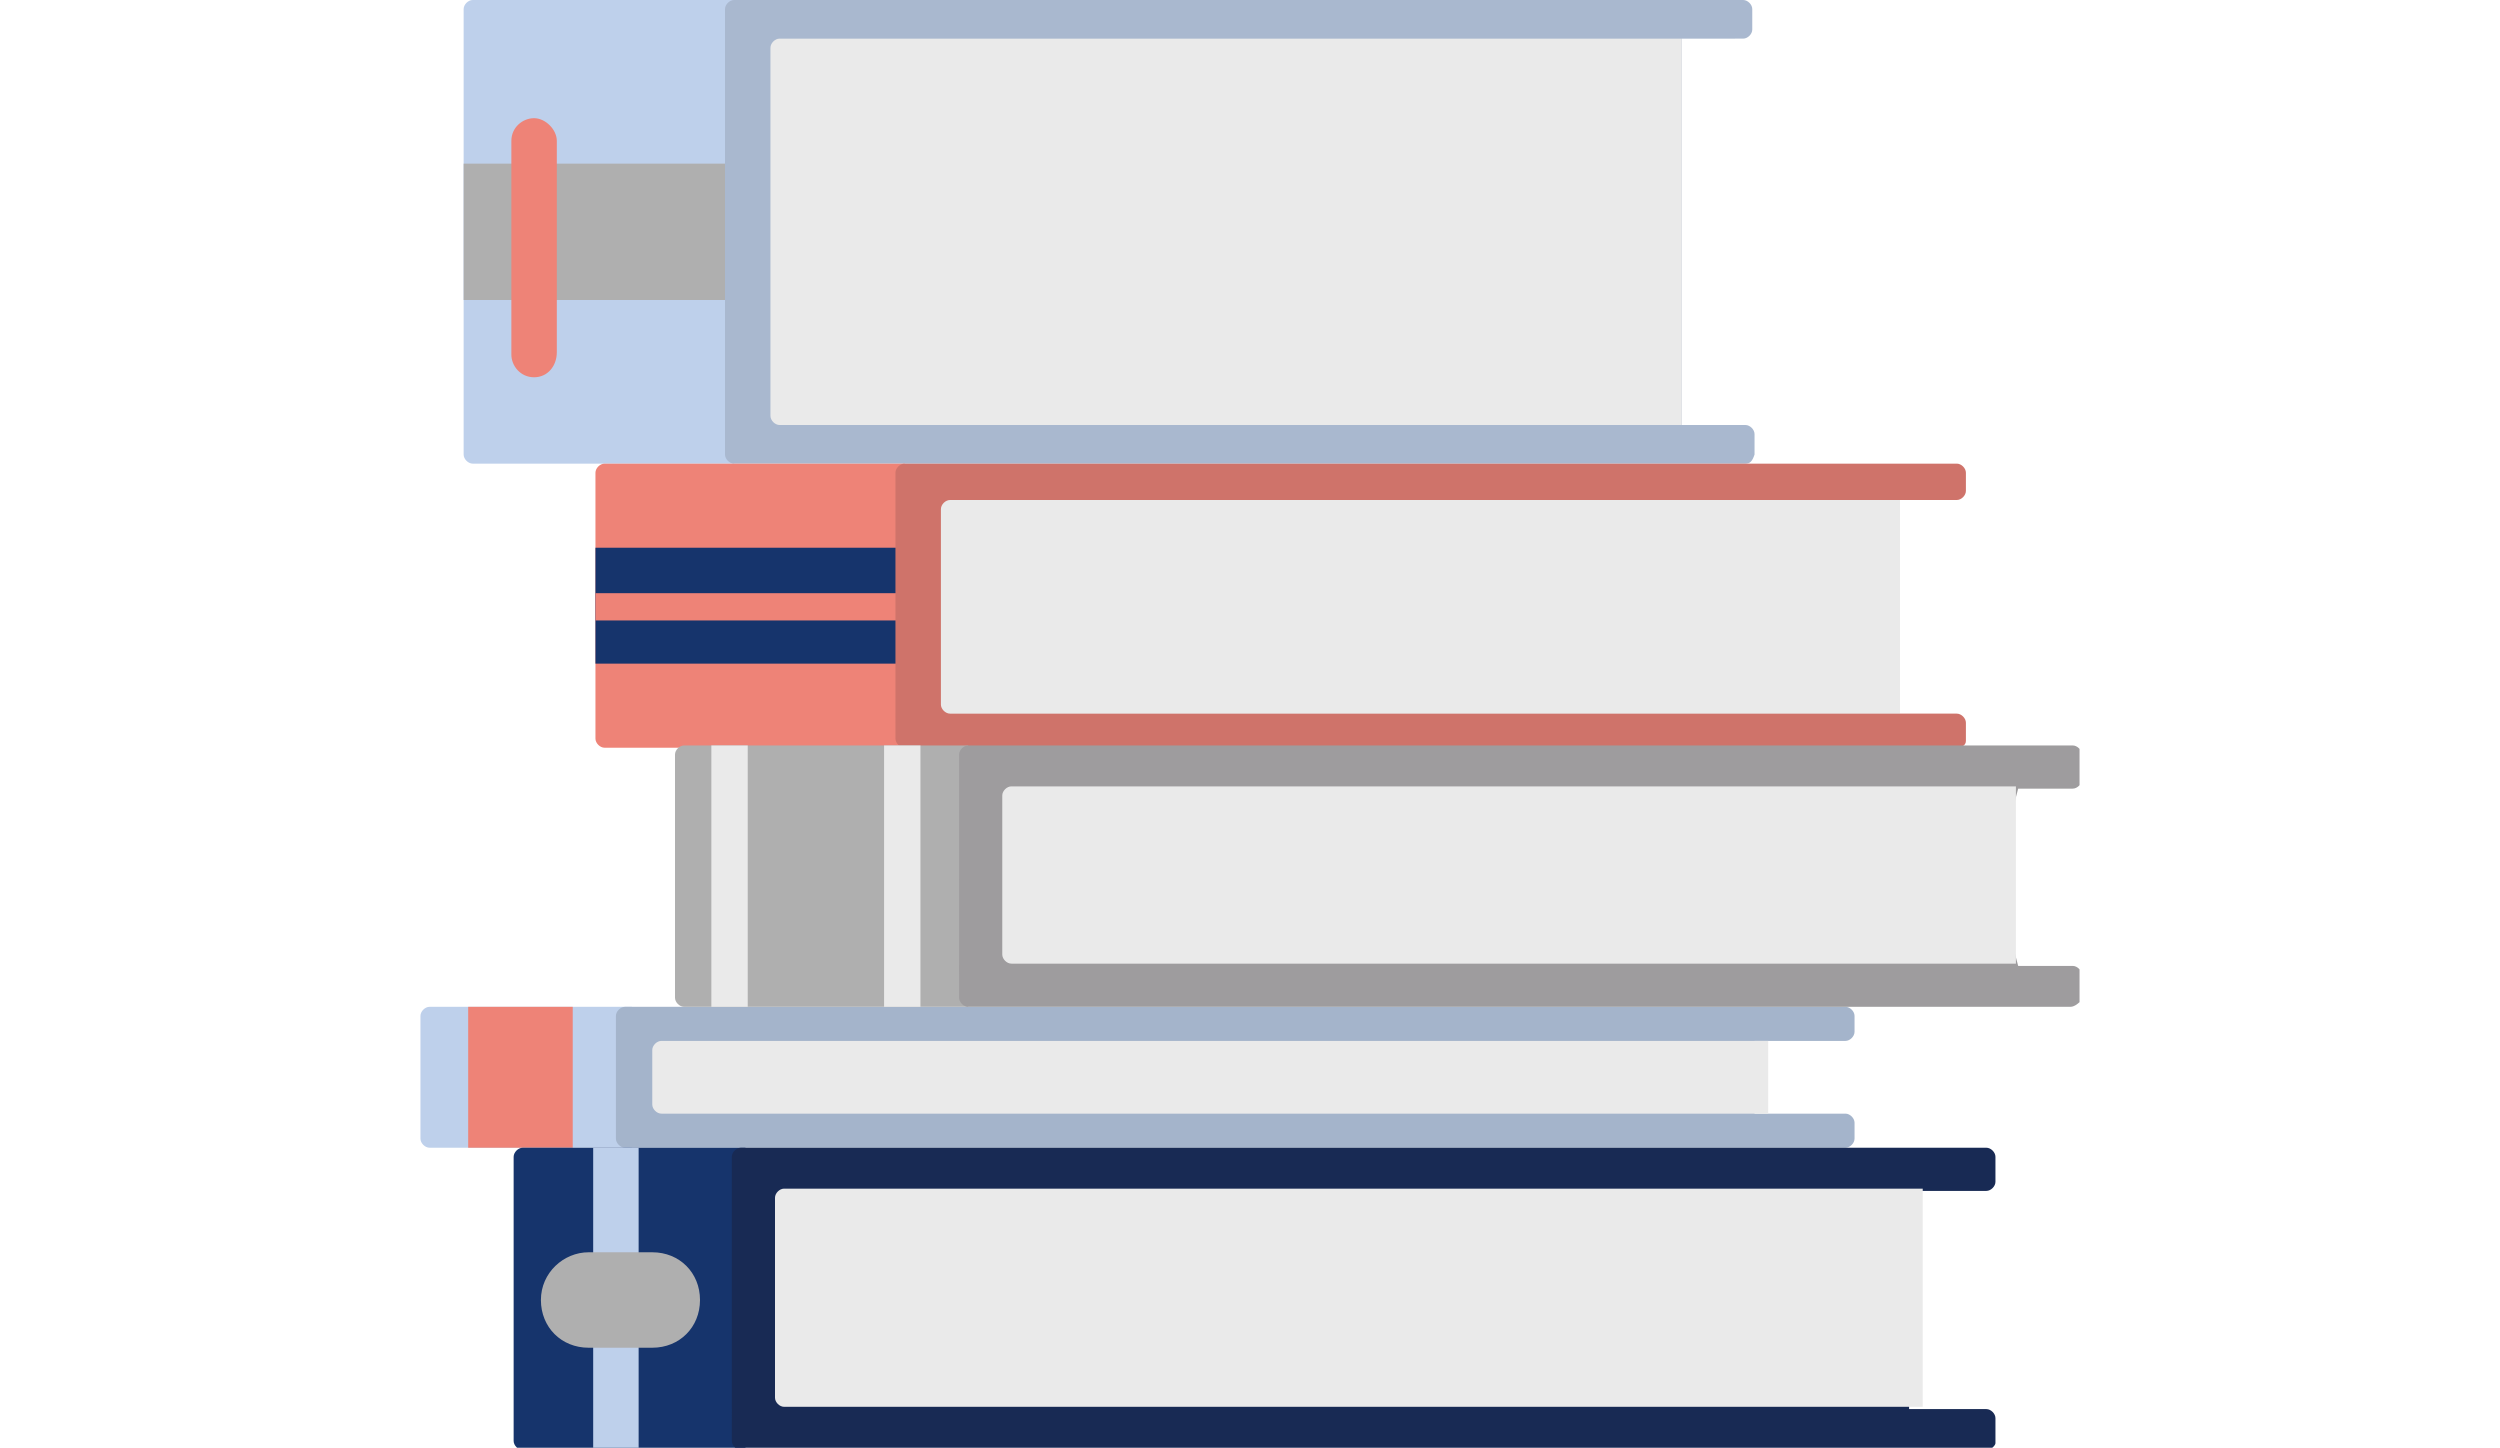<?xml version="1.0" encoding="utf-8"?>
<!-- Generator: Adobe Illustrator 25.3.1, SVG Export Plug-In . SVG Version: 6.00 Build 0)  -->
<svg version="1.1" id="レイヤー_1" xmlns="http://www.w3.org/2000/svg" xmlns:xlink="http://www.w3.org/1999/xlink" x="0px"
	 y="0px" width="110px" height="63.7px" viewBox="0 0 110 63.7" enable-background="new 0 0 110 63.7" xml:space="preserve">
<g>
	<defs>
		<rect id="SVGID_1_" x="18.5" width="73" height="63.8"/>
	</defs>
	<clipPath id="SVGID_2_">
		<use xlink:href="#SVGID_1_"  overflow="visible"/>
	</clipPath>
	<path clip-path="url(#SVGID_2_)" fill="#BED0EB" d="M27.8,44.3h-8.9c-0.2,0-0.4,0.2-0.4,0.4v5.4c0,0.2,0.2,0.4,0.4,0.4h8.9V44.3z"
		/>
	<rect x="20.6" y="44.3" clip-path="url(#SVGID_2_)" fill="#EE8377" width="4.6" height="6.2"/>
	<path clip-path="url(#SVGID_2_)" fill="#A4B4CB" d="M81.2,50.5H27.5c-0.2,0-0.4-0.2-0.4-0.4v-5.4c0-0.2,0.2-0.4,0.4-0.4h53.7
		c0.2,0,0.4,0.2,0.4,0.4v0.7c0,0.2-0.2,0.4-0.4,0.4h-4v1.5V49h4c0.2,0,0.4,0.2,0.4,0.4v0.7C81.6,50.3,81.4,50.5,81.2,50.5"/>
	<path clip-path="url(#SVGID_2_)" fill="#EAEAEA" d="M77.8,49H29.1c-0.2,0-0.4-0.2-0.4-0.4v-2.4c0-0.2,0.2-0.4,0.4-0.4h48.7V49z"/>
	<path clip-path="url(#SVGID_2_)" fill="#BED0EB" d="M32.3,20.4H20.8c-0.2,0-0.4-0.2-0.4-0.4V0.4c0-0.2,0.2-0.4,0.4-0.4h11.5V20.4z"
		/>
	<rect x="20.4" y="7.2" clip-path="url(#SVGID_2_)" fill="#AFAFAF" width="11.9" height="6"/>
	<path clip-path="url(#SVGID_2_)" fill="#EE8377" d="M23.5,16.6L23.5,16.6c-0.6,0-1-0.5-1-1V6.2c0-0.6,0.5-1,1-1s1,0.5,1,1v9.3
		C24.5,16.1,24.1,16.6,23.5,16.6"/>
	<path clip-path="url(#SVGID_2_)" fill="#A9B8CF" d="M76.8,20.4H32.3c-0.2,0-0.4-0.2-0.4-0.4V0.4c0-0.2,0.2-0.4,0.4-0.4h44.4
		c0.2,0,0.4,0.2,0.4,0.4v0.9c0,0.2-0.2,0.4-0.4,0.4H74v8.5v8.5h2.8c0.2,0,0.4,0.2,0.4,0.4v0.9C77.1,20.3,77,20.4,76.8,20.4"/>
	<path clip-path="url(#SVGID_2_)" fill="#EAEAEA" d="M74,18.7H34.3c-0.2,0-0.4-0.2-0.4-0.4V2.1c0-0.2,0.2-0.4,0.4-0.4H74V18.7z"/>
	<path clip-path="url(#SVGID_2_)" fill="#EE8377" d="M39.8,32.9H26.6c-0.2,0-0.4-0.2-0.4-0.4V20.8c0-0.2,0.2-0.4,0.4-0.4h13.2V32.9z
		"/>
	<rect x="26.2" y="24.1" clip-path="url(#SVGID_2_)" fill="#16346C" width="13.6" height="5.1"/>
	<rect x="26.2" y="26.1" clip-path="url(#SVGID_2_)" fill="#EE8377" width="13.6" height="1.2"/>
	<path clip-path="url(#SVGID_2_)" fill="#CF736A" d="M86.1,32.9H39.8c-0.2,0-0.4-0.2-0.4-0.4V20.8c0-0.2,0.2-0.4,0.4-0.4h46.3
		c0.2,0,0.4,0.2,0.4,0.4v0.8c0,0.2-0.2,0.4-0.4,0.4h-2.5v4.7v4.7h2.5c0.2,0,0.4,0.2,0.4,0.4v0.8C86.5,32.8,86.3,32.9,86.1,32.9"/>
	<path clip-path="url(#SVGID_2_)" fill="#EAEAEA" d="M83.6,31.4H41.8c-0.2,0-0.4-0.2-0.4-0.4v-8.6c0-0.2,0.2-0.4,0.4-0.4h41.8V31.4z
		"/>
	<path clip-path="url(#SVGID_2_)" fill="#16346C" d="M32.8,63.8H23c-0.2,0-0.4-0.2-0.4-0.4V50.9c0-0.2,0.2-0.4,0.4-0.4h9.8V63.8z"/>
	<rect x="26.1" y="50.5" clip-path="url(#SVGID_2_)" fill="#BED0EB" width="2" height="13.3"/>
	<path clip-path="url(#SVGID_2_)" fill="#182A54" d="M87.4,63.8H32.6c-0.2,0-0.4-0.2-0.4-0.4V50.9c0-0.2,0.2-0.4,0.4-0.4h54.8
		c0.2,0,0.4,0.2,0.4,0.4V52c0,0.2-0.2,0.4-0.4,0.4H84l0,4.6v5h3.4c0.2,0,0.4,0.2,0.4,0.4v1.1C87.8,63.6,87.6,63.8,87.4,63.8"/>
	<path clip-path="url(#SVGID_2_)" fill="#EAEAEA" d="M84.6,61.9H34.5c-0.2,0-0.4-0.2-0.4-0.4v-8.8c0-0.2,0.2-0.4,0.4-0.4h50.1V61.9z
		"/>
	<path clip-path="url(#SVGID_2_)" fill="#AFAFAF" d="M25.9,55.1h2.8c1.2,0,2.1,0.9,2.1,2.1v0c0,1.2-0.9,2.1-2.1,2.1h-2.8
		c-1.2,0-2.1-0.9-2.1-2.1v0C23.8,56,24.8,55.1,25.9,55.1"/>
	<path clip-path="url(#SVGID_2_)" fill="#AFAFAF" d="M42.6,44.3H30.1c-0.2,0-0.4-0.2-0.4-0.4V33.2c0-0.2,0.2-0.4,0.4-0.4h12.5V44.3z
		"/>
	<rect x="31.3" y="32.8" clip-path="url(#SVGID_2_)" fill="#EAEAEA" width="1.6" height="11.5"/>
	<rect x="38.9" y="32.8" clip-path="url(#SVGID_2_)" fill="#EAEAEA" width="1.6" height="11.5"/>
	<path clip-path="url(#SVGID_2_)" fill="#9E9C9E" d="M91.1,44.3H42.6c-0.2,0-0.4-0.2-0.4-0.4V33.2c0-0.2,0.2-0.4,0.4-0.4h48.6
		c0.2,0,0.4,0.2,0.4,0.4v1.1c0,0.2-0.2,0.4-0.4,0.4h-2.4l-1,3.8c0,0.1,0,0.1,0,0.2l1,3.8h2.4c0.2,0,0.4,0.2,0.4,0.4v1.1
		C91.5,44.1,91.3,44.3,91.1,44.3"/>
	<path clip-path="url(#SVGID_2_)" fill="#EAEAEA" d="M88.7,42.4H44.5c-0.2,0-0.4-0.2-0.4-0.4v-7c0-0.2,0.2-0.4,0.4-0.4h44.2V42.4z"
		/>
</g>
</svg>
